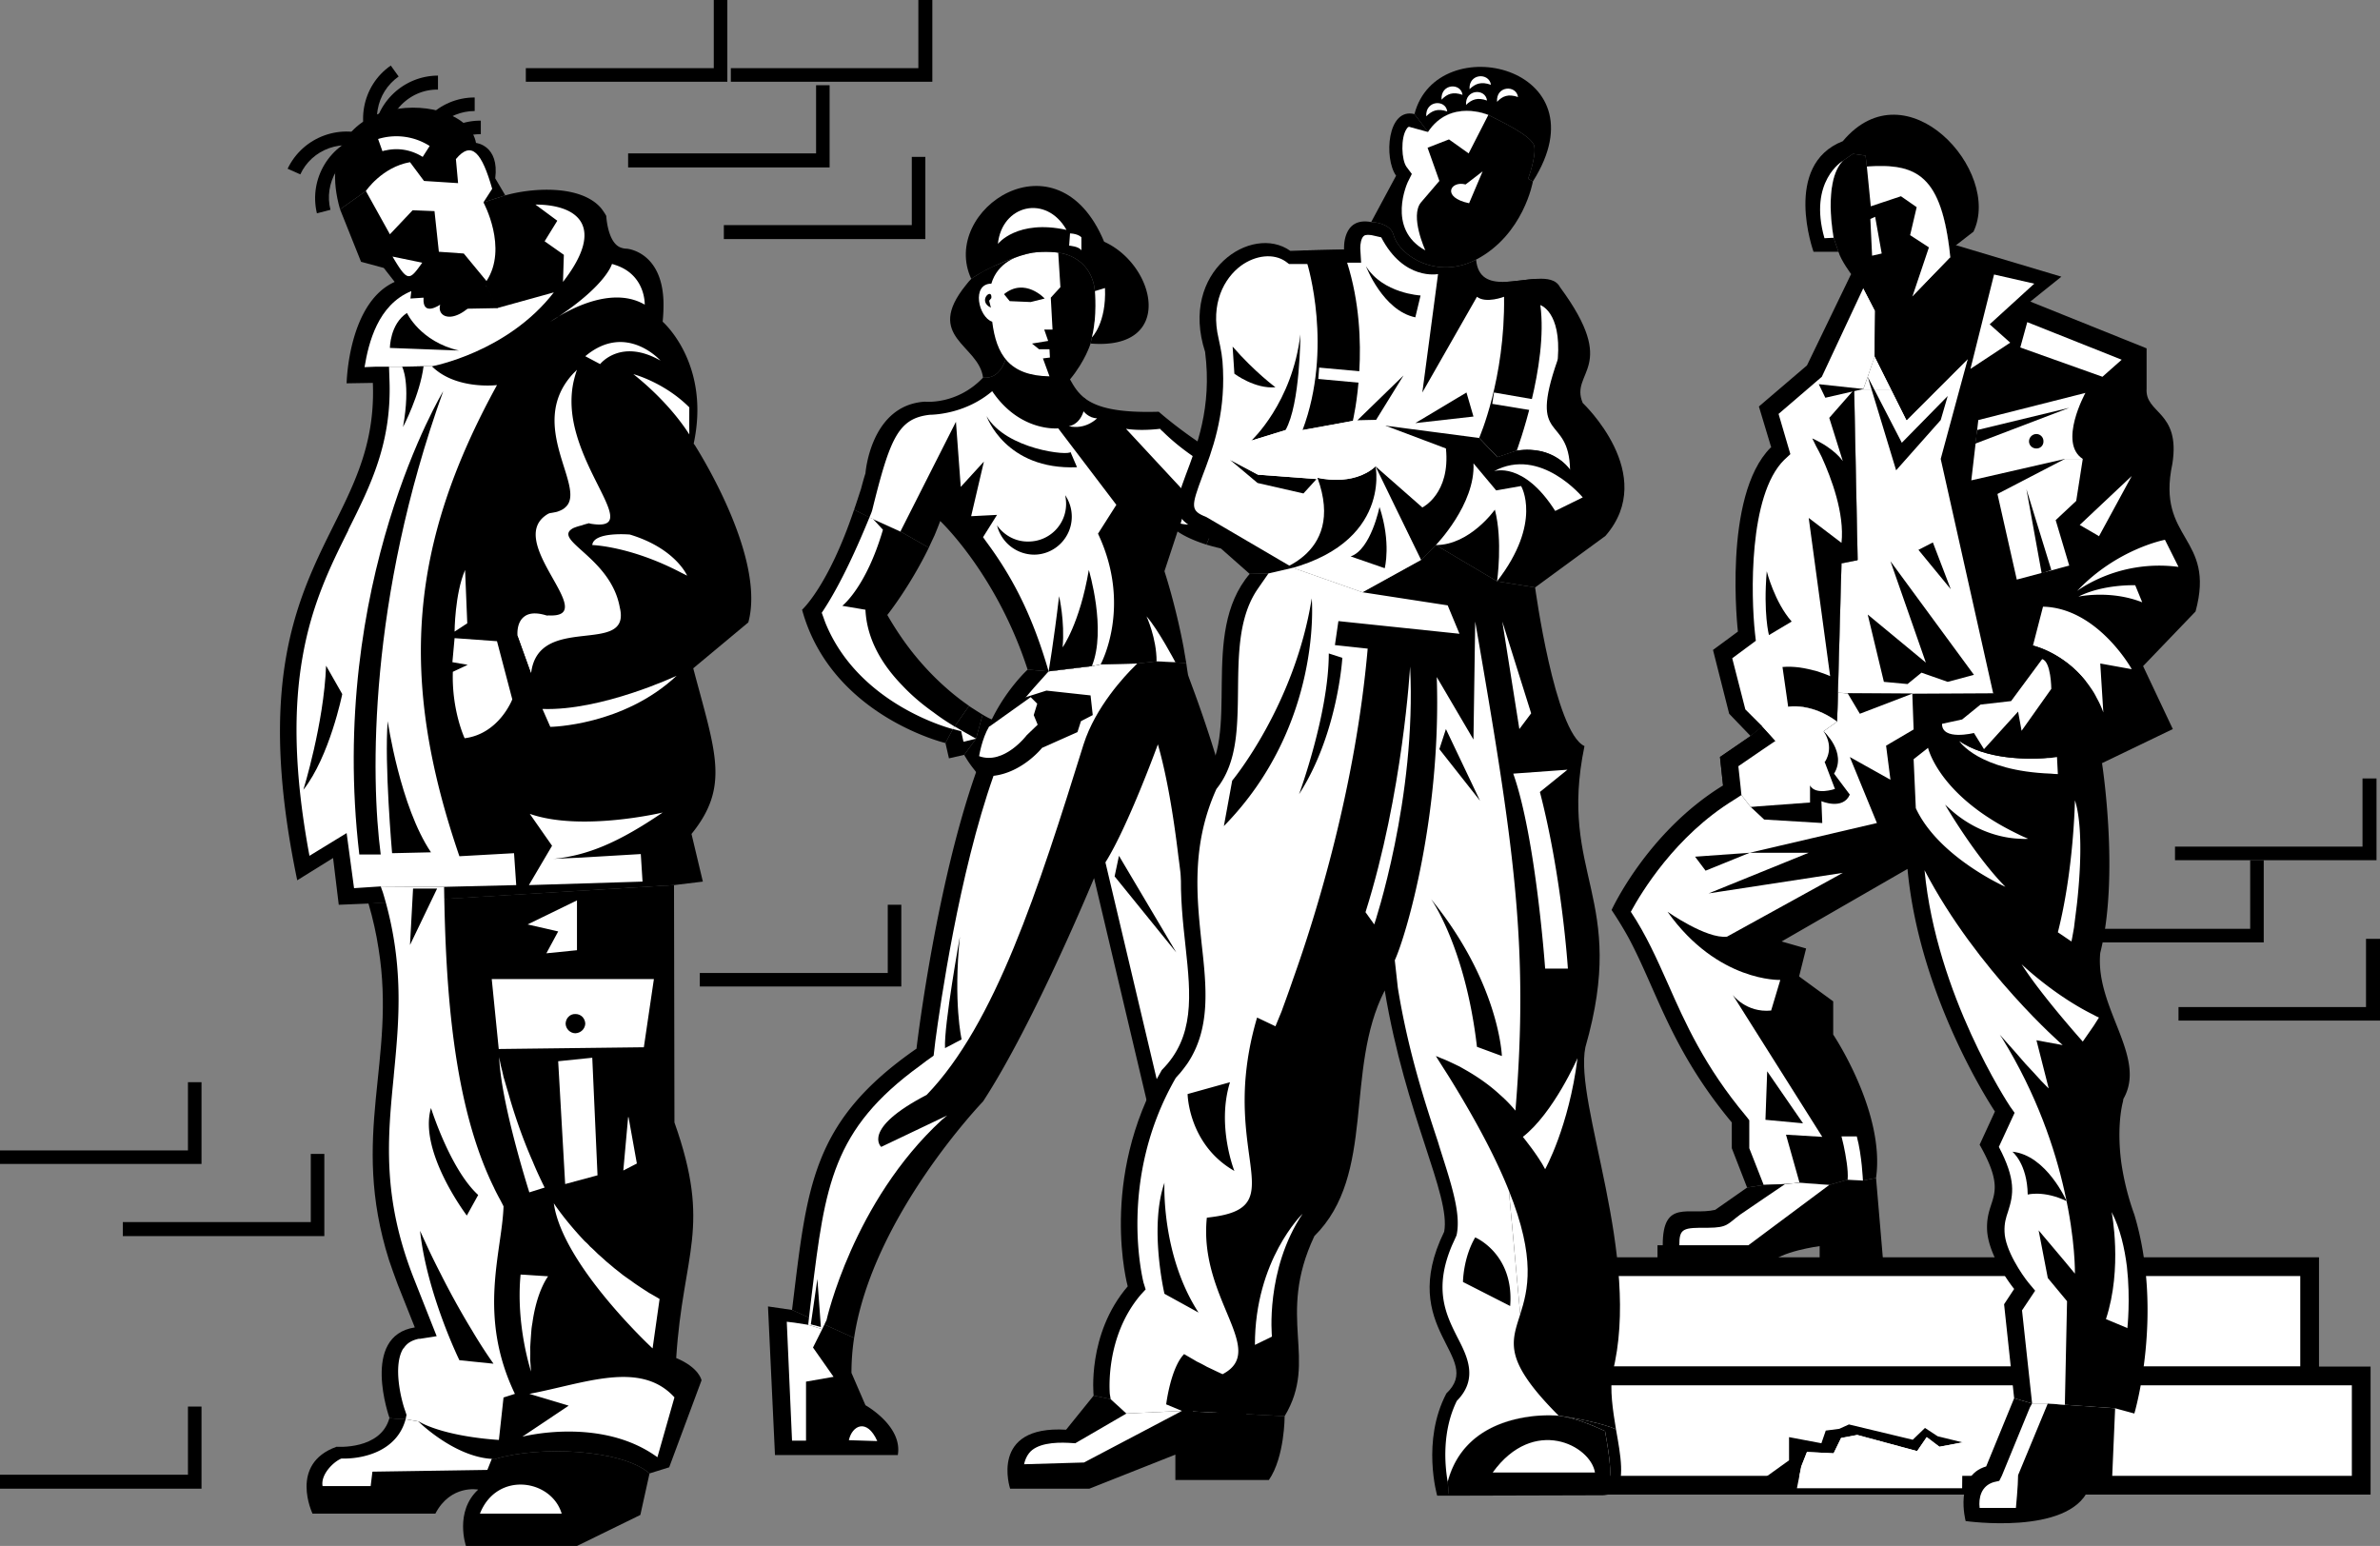 <svg xmlns="http://www.w3.org/2000/svg" width="544.5" height="353.699"><rect width="100%" height="100%" fill="#808080" stroke="none"/><path fill="#fff" d="M528.402 314.8v-25H359.703v25h168.7"/><path fill="none" stroke="#000" stroke-width="4.286" d="M528.402 314.8v-25H359.703v25zm0 0"/><path fill="#fff" d="M540.203 339.8v-25h-187.5v25h187.5"/><path fill="none" stroke="#000" stroke-width="4.286" d="M540.203 339.8v-25h-187.5v25zm0 0"/><path d="M221.8 161.602a.827.827 0 0 1-.097-.102l-3.3 4.7-.403.6-1.7 3.2.802 3.5 3.5-.8 2.699-3.7 1.5-5.5c-.098-.035-2.817-1.781-3-1.898m62.301 137.296 4.199.5L285 323.102l4 11.699h-18.797l-1.902-35.5 15.8-.403"/><path d="M283.102 254c.671-42.848 3.421-55.188-6.2-85a291.414 291.414 0 0 0-3.5-10.2c-.992-2.683-1.539-4.155-1.601-4.402-.211-1.28-.344-2.191-.399-2.699l-6.8-.398-4.399.5-8.402.199-2 .398-9.899 1.204-4.8-.403s-4.735 4.313-8.2 11.403c-.379 1.257-1.144 3.984-1.8 6.398-.676 2.23-1.336 4.441-1.801 5.7-8.91 25.3-13.227 59.89-13.598 63a.457.457 0 0 0 0 .198c-24.242 16.813-25.027 31.657-28.5 59.801l14.2 6.403c4.163-27.762 29.5-54.102 29.5-54.102 11.714-17.938 25.398-51.102 25.398-51.102L262.5 252.5l3.5 5.102 2.3 41.699 15.802-.403c3.937-17.187 6.414-26.562-1-44.898"/><path d="M195.402 306.102a52.494 52.494 0 0 0-.601 8L198 321.5s8.547 4.734 7.402 11.398h-28.101l-1.598-34 5.5.801 14.2 6.403"/><path fill="#fff" d="m251.8 152-2 .398-9.898 1.204c-2.703 2.988-4.543 5.074-5.199 5.898 0 0-4.687 10.29-7.402 18-7.934 22.46-12.235 52.648-13.301 60.602l-.398 3.398-.102.102c-1.207.843-2.016 1.418-3 2.199-20.129 14.594-21.715 27.469-24.797 52.398 0 0-.66 5.406-.8 6.903l3.199 1 1-2.102s6.03-27.066 26.398-45.8c.426-.345.805-.7 1.203-1l-15.101 7.198S196.949 258.32 212 250.5c15.64-16.18 25.527-46.898 35.902-80.2 2.72-8.59 9.578-15.85 11.7-17.902.34-.39.601-.597.601-.597l-8.402.199"/><path fill="#fff" d="M188.102 304.102 186 308.3l4.703 6.699-6.3 1.102v13.5h-3.2L180 302.398l1.703.204 3.2.5 3.199 1"/><path d="M249.5 159.102 239.402 158l-4.699 1.5-7.8 5.102s-.821-.32-2.102-1.102l-1.5 5.5-2.7 3.7c.051.124.165.347.399.698.594 1.004 1.355 2.02 1.902 2.704.278.355.407.511.399.597l4 .801c6.648-.785 11.101-6.398 11.101-6.398l8.098-3.602.8-2.5 2.7-1.398-.5-4.5M205.8 145.2a76.776 76.776 0 0 1-2.8-4.5s5.094-6.376 9.5-15.4l-6.5-3.698h-.098l-6.199-2.903-.902-.398-3.399-1.7C189.484 134.169 183.5 139.5 183.5 139.5c6.64 24.266 32.8 30.5 32.8 30.5l1.7-3.2.402-.6 3.301-4.7c-4.223-2.918-10.445-8.18-15.902-16.3"/><path d="M265.102 94.2c-9.422.284-14.063-.973-16.801-3l-23.399-4.802c-5.992 6.301-13.3 5.5-13.3 5.5C199.125 92.68 198 108.301 198 108.301c-.293.875-.621 2.035-1 3.5-.547 1.656-1.059 3.277-1.598 4.8l3.5 1.797.801.301 6.297 2.903 6.5 3.699c.2-.473.64-1.395 1.3-2.801.598-1.453 1.036-2.54 1.302-3.3 0 0 12.921 12.136 20 34l4.8.402 9.899-1.204 2-.398 8.402-.2 4.399-.5 6.8.4c-.168-.93-.363-2.09-.601-3.5-1.586-8.458-3.766-15.583-4.301-17.2a1.035 1.035 0 0 0-.098-.3l3-9.098c1.754 1.199 4.028 2.183 6.598 3l3.602-8.602 2.699-6.398 1.199-2.903c-10.387-5.344-18.398-12.5-18.398-12.5m-12.5-38.899-10.5 2.5c3.96.544 7.847 3.24 8.398 8.802 0 0 .566 5.636-.7 10.597l-.3 1.403c.035.023.063.02.102 0 19.296 1.52 14.859-17.954 3-23.301"/><path d="m335.402 74.7-3.902-4.302-5.098 10.204-1.5-3.903c-3.148 8.957-2.402 19.5-2.402 19.5L305 112.602c-7.2.304-14.848-2.426-21.5-5.903l-1.2 2.903-.097.097-3 7.403-3.203 7.5c13.258 4.046 34.8 3.199 34.8 3.199C324.489 116.508 329.204 97 329.204 97c10.524-7.836 6.2-22.3 6.2-22.3M229.5 60c-1.633.676-2.121.895-2.398 1-1.184.602-1.68.852-2 1-.664.383-1.16.668-1.5.898-.66.375-1.141.688-1.399.903-.305.285-.855.941-1.203 1.398-9.684 11.973 2.969 13.649 3.902 21.2 3.922.421 5.192-3.93 5.5-5.399.407-1.387 3.621-19.066 5.899-23.2-1.555.27-4.137 1.075-6.801 2.2"/><path d="M250.5 66.602c-.55-5.567-4.441-8.258-8.398-8.801-.145-.059-.528-.098-1.2-.102-1.097-.105-2.754-.125-4.601.102-2.274 4.137-5.492 21.812-5.899 23.199-.308 1.469-1.586 5.824-5.5 5.398.477 1.075 1.532 2.344 2.098 3.102 6.09 9.02 14.324 8.52 15 8.5.063-.043.102 0 .102 0l2.699-.602c.722-.128 2.285-.777 3.101-3.296-.011.02-.008.015 0 0 .297-.872.563-2.012.399-2.903-1.645-1.226-2.59-2.738-3.5-4.398.023.027.02.027 0 0 .02.02.023.015 0 0 3.535-4.281 4.699-8.2 4.699-8.2l.3-1.402c1.27-4.957.7-10.597.7-10.597"/><path fill="#fff" d="M281 298.898c-.977 16.555-3.098 31.204-3.098 31.204l-4.5 1.5-1.8-32.301 9.398-.403"/><path fill="#fff" d="M278.8 259.898a12.183 12.183 0 0 0-.398-1.097l-5.199-10.903c-.11-3.921-.172-5.738-.203-7-.266-6.058-.355-7.906-.398-9.199-.368-6.215-.485-8.12-.602-9.398-.277-4.504-.426-6.461-.5-7.801-.242-2.613-.414-4.613-.5-6-.29-2.676-.496-4.734-.598-6.102-.347-2.828-.593-4.964-.8-6.398-1.141-9.566-2.692-18.73-4.7-25.7 0 0-6.793 18.704-12 27l12.7 53.7 3.699 5.398 2.3 42.903 9.399-.403c.887-14.41.875-30.226-2.2-39m-27.597-137.796 4.2-6.602L242.101 98s-8.739.93-15.102-8.5c-6.008 5.078-12.93 5.371-14.297 5.398-7.191.82-9.074 5.356-13.101 21.602-.145.633-.422 1.227-.7 1.898l7.098 3.204L218.703 96.5l1.098 14.898 5.3-5.796L222.204 118v.102l5.899-.301-3.2 5.097c.489.707 1.102 1.528 1.801 2.5 5.695 7.989 9.817 16.516 13.2 28.204l9.898-1.204 2-.398s7.285-13.23-.598-29.898"/><path fill="#fff" d="M218.203 166.102c-1.527-.93-3.02-1.903-4.601-3.102-2.442-1.734-4.86-3.715-7.102-6.102-4.488-4.59-8.18-10.441-8.5-17.398l-5.297-.898s5.43-4.168 9.297-17.403l-2.297-2.5-.8-.3c-2.465 6.023-6.481 15.234-10.903 21.8.207.555.469 1.301.8 2.2 7.622 18.964 29.005 24.37 29.2 24.402l.402-.602a.587.587 0 0 1-.199-.097"/><path fill="#fff" d="m218.402 166.2-.402.6 1.902.5.5 2.302.098.097 2.8-.699c-.1-.035-4.519-2.547-4.898-2.8"/><path d="M243.703 113.3c.113.634.2 1.294.2 2 0 4.759-3.872 8.634-8.7 8.598-2.902.036-5.504-1.445-7.101-3.699a8.803 8.803 0 0 0 8.5 6.7c4.73-.032 8.605-3.907 8.601-8.7a8.786 8.786 0 0 0-1.5-4.898"/><path fill="#fff" d="m236.5 163.602.8-2.602-1.5-1.5-9.398 6.7h-.101C224.64 168.968 224 173 224 173c5.71 2.086 10.902-4.8 10.902-4.8l2.5-2.4-.902-2.198M200.703 329.7c-2.36-5.29-5.746-3.598-6.5-.2l6.5.2"/><path d="M225.703 95.2c4.535 7.702 18.988 9.132 19.2 8.198l1.5 3.5c-16.423.688-20.7-11.699-20.7-11.699"/><path fill="#fff" d="M227 73.602c.953 7.535 3.89 12.351 13.102 12.5l-1.5-4.102 1.601-.2-.101-1.902h-2.399l-1.601-1.296L239.8 78l-.899-2.602h1.899l-.399-7.296 2.2-2.403-.5-7.898s-2.672-.414-5.801 0c-3.676.578-8.055 2.273-9.5 7.097-4.606.024-2.961 7.66.199 8.704M249.8 77.2c1.27-4.958.7-10.598.7-10.598l2.3-.704c.352 8.036-3 11.301-3 11.301"/><path d="M249.8 152.398c3.41-8.343-.698-22-.698-22-2.07 12.274-6 17.704-6 17.704.546-5.95-.801-11.704-.801-11.704-1.258 10.7-2.399 17.204-2.399 17.204l9.899-1.204"/><path fill="#fff" d="M266 98.7a3.205 3.205 0 0 1-.598-.598s-4.18.57-7.8 0l14.3 15.398v.102l-1.8 6.199c6.222 1.262 7.02-3.352 9.101-2.7l3-7.402c-5.504-2.636-11.344-6.195-16.203-11m30.602 16.403c-3.672-1.067-8.868-2.766-14.399-5.403l-3 7.403c6.25 1.836 14.457 3.71 22.899-.704 0 0-2.13-.406-5.5-1.296"/><path d="M229.703 67.3c4.8-3.894 9.297 1 9.297 1l-3.2.802-4.8-.204-1.297-1.597m-13.5 172.499c-.285-5.152 3.399-25.5 3.399-25.5-1.536 15.075.398 23.5.398 23.5l-3.797 2m39.797-44 13.102 22.098L255 200.5Zm17.5 103.302V280.5l4.5 18.398zm-88 3.898 1.5-10.398.8 11zm0 0"/><path fill="#fff" d="M262.3 141c2.716 3.105 6.602 10.5 6.602 10.5l-4.3-.2c.023-5.241-2.301-10.3-2.301-10.3m-14.399-46.898c-1.047 3.265-3.402 3.398-3.402 3.398 3.914.91 6.5-1.8 6.5-1.8-1.934-.024-3.098-1.598-3.098-1.598"/><path d="m226.8 68.2-.5.6.403 1.598c-3.234-1.574.379-4.746.098-2.199M252.602 55.3c.035.036.03.024 0 0-10.649-25.632-37.735-7.284-30.399 8.5 4.004-2.816 11.008-5.507 14.098-6 3.129-.413 5.8 0 5.8 0 3.32-.046 8.352 1.81 10.102 3.098.746-1.632.817-4.59.399-5.597"/><path fill="#fff" d="M244 52.602c-11.29-2.493-15.7 3.199-15.7 3.199.9-8.946 11.052-11.418 15.7-3.2m.8.797c1.973.098 2.602.903 2.602.903v3c-.5-.942-2.8-1.102-2.8-1.102l.199-2.8"/><path d="M208.602 35.898V51.5h-43v3.2h46.101V35.897h-3.101M203.102 207v15.602h-43v3.097h46.101V207h-3.101m-132 57v15.602h-43v3.199h46.101V264h-3.101M43 247.602v15.597H0v3.102h46.102v-18.7H43m0 74.199v15.598H0v3.204h46.102V321.8H43m497.5-143.698v15.597h-42.898v3.102h46.101v-18.7H540.5"/><path d="M514.8 196.8v15.7h-43v3.102h46.102V196.8h-3.101m26.499 18v15.598h-42.898v3.102H544.5v-18.7h-3.2M186.703 19.5v15.602h-43V38.3h46.098V19.5h-3.098M210.102 0v15.602h-42.899v3.097h46.098V0h-3.2M163.3 0v15.602h-43v3.097h46.102V0h-3.101m237.101 340.5 8.899-6.398V328.8l7.402 1.398 1-2.898 3.098-.403 2.199-1 14.602 3.5 2.8-2.699 2.899 1.903L449 330l-5.297 1-2.902-2.2-2.2 3.2-13.699-3.7-3.699.7-1.703 3.5-6.098-.3-1.3 3.3-1 5h-10.7"/><path fill="#fff" d="M448.902 340.5 449 330l-5.297 1-2.902-2.2-2.2 3.2-13.699-3.7-3.699.7-1.703 3.5-6.098-.3-1.3 3.3-1 5h37.8"/><path d="M154.703 310.7c1.547-24.204 8.184-29.673-.402-53.9l-.098-54.3h-.101L84.3 206.7c1.043 3.585 1.797 6.988 2.3 10.3 4.157 25.621-6.66 42.684 2.399 71.3.621 1.805 1.27 3.68 2 5.598l3.902 9.801c-12.468 1.934-5.8 20.7-5.8 20.7 1.82.449 5.628.05 6.601.8 0 0 .215.164.598.5 1.527 1.418 6.336 5.512 12 7.301.804.2 1.613.375 2.402.5.871.156 1.723.254 2.598.3 10.18-3.097 28.984-2.21 35.3 3.302l4.5-1.403 7.399-19.898s-.477-2.875-5.797-5.102"/><path d="m159 101.898-.297-.398c3.926-18.36-7.101-27.898-7.101-27.898a38.72 38.72 0 0 0 .199-3.801v-.403c-.164-11.906-8.399-12.5-8.399-12.5a3.663 3.663 0 0 1-1.199-.199c-3.2-.906-3.5-7.3-3.5-7.3-.355-.653-.781-1.247-1.203-1.797-4.688-5.418-15.84-4.633-21.898-2.903L90.3 64.5c-10.668 4.785-11 23.2-11 23.2l6-.098c1.43 35.636-32.55 40.707-17.3 113.796l8.203-5.097L77.5 207l7.3-.3 69.403-4.2 6.598-.8-2.598-10.9c8.852-10.925 5.461-18.734.399-37.902l12.601-10.5c3.879-14.254-10.148-37.207-12.203-40.5"/><path fill="#fff" d="m92 83.898 4.902-.097h1.899s17.222-3.125 27.902-16.903l-13 3.602-2.402-5.2-17.2 1.302C86.439 69.738 84.314 78.46 83.403 84l2.5-.102H92"/><path d="m115 47.7.602-3-1.899 2.902-2.402 17.699 2.402 5.199 9.598-7.8 1.3-7.5s-7.343-8.141-9.601-7.5m-3.7 17.6-8.398 5.4 10.801-.2Zm37.302 271.802-2.102 9.5-14.5 7.097h-25.398s-2.688-7.84 2.8-12.898c0 0-6.27-1.238-9.8 5.5H71.5S66.031 334.926 77 331c0 0 10.121.8 12.102-6.602 1.82.45 5.625.051 6.601.801 0 0 8.602 8.555 17.598 8.602 10.18-3.102 28.984-2.211 35.3 3.3M96.902 37.102c.004-3.122 1.223-6.055 3.399-8.301 2.242-2.172 5.18-3.39 8.3-3.403v-3.097c-8.171-.016-14.816 6.633-14.8 14.8h3.101"/><path d="M98.3 42.398c-.027-3.144 1.192-6.082 3.403-8.296A11.56 11.56 0 0 1 110 30.699v-3.097c-8.203-.043-14.848 6.605-14.898 14.796H98.3m-9.8-10.296a11.68 11.68 0 0 1 3.402-8.204c2.243-2.226 5.18-3.445 8.301-3.398v-3.2c-8.168.028-14.816 6.677-14.8 14.802H88.5"/><path d="M84.203 34.398c-2.777-1.375-5.953-1.539-8.902-.5-2.938 1.055-5.297 3.184-6.598 6l-2.902-1.296c3.55-7.422 12.406-10.567 19.8-7.102l-1.398 2.898"/><path fill="#fff" d="M115.203 276a41.127 41.127 0 0 0-1.101-2.102c-.372-.722-.762-1.441-1.102-2.199-9.344-18.988-11.066-45.562-11.398-68.8h-.102l-14.398-.098.5 1.398c4.953 16.278 3.703 29.23 2.5 41.7-.02.074-.024.097 0 .101-1.418 14.309-2.73 27.809 4.5 46.3l5.3 13.4-3.8.6c-.122-.019-.2.012-.301 0-1.578.333-2.68 1-3.399 2.098-.078.09-.14.145-.199.204-2.328 3.93-.445 11.609.5 14.199l.297.898-.2 1 2.903.5 9.2 5.2H105l9.102-.598 1.101-10.102h.098l2.5-.8c-8.614-17.954-2.95-32.403-2.598-42.899"/><path fill="#fff" d="m95.703 325.2 9.2 5.198 9.199-.597-2.602 6.5-26.297.398-.402 3.301h-11c-.48-2.602 2.433-5.543 4.3-6.3 4.887.128 12.696-1.579 14.7-9l2.902.5m21.899-130-12.5.698c-14.075-41.02-11.34-71.484 8.601-107.796 0 0-9.398 1.164-14.902-4.301L92 83.898h-3l.102 3c.554 14.364-4.262 24.043-9.399 34.301.024.016.012.043 0 .102-4.098 8.21-8.387 16.87-10.5 29.097-1.984 11.348-2.086 25.692 1.598 45.403l8.5-5.2L81 203.2l6.102-.398 14.5.098 16.5-.399-.5-7.3M141.8 139c-2.05-11.605-15.82-15.453-10.597-18.2a12.532 12.532 0 0 1 1.899-.6c.496-.192 1.035-.333 1.699-.5.05.046.113.05.199.1 11.176 1.895-1.145-9.495-3.797-23.3-.555-2.938-.656-6.023 0-9.102.215-.945.473-1.882.797-2.796-.262.257-.52.543-.797.796-11.129 11.88 3.324 26.297-1.902 30.704-.434.421-1.067.73-1.899 1-.453.097-.984.214-1.601.296-.102.036-.168.086-.301.102-10.754 6.078 12.352 23.938 0 23.3a1.184 1.184 0 0 1-.5 0c-2.574-.792-4.145-.464-5.098.302-1.855 1.421-1.5 4.398-1.5 4.398l3.098 8.602c1.55-14.059 23.035-3.774 20.3-15.102"/><path d="m118.402 145.5 3.098 8.602 2.3 7.699-6.597-1.801-3.5-13.3 4.2-1.4"/><path fill="#fff" d="m117.203 160-3.5-13.3L104 146l-.5 5.5 3.5.602-3.398 1.597c-.282 8.871 2.699 15.2 2.699 15.2 7.898-1 10.902-8.899 10.902-8.899m4 26.2 5.098 7.3-5.301 9 26-.8-.398-6.302c-10.34.614-12.239.72-13.5.801-4.434.207-5.965.27-6.5.301 7.972-.777 15.086-3.871 25-10.602 0 0-18.602 4.43-30.399.301m21.399-124.801a11.549 11.549 0 0 0-1.899-.796c-.27-.086-.484-.172-.703-.204 0 0-1.207 4.649-12.2 12 3.891-2.332 12.798-6.722 19.7-2.699 0 0 .223-5.535-4.898-8.3m-16.7 12.203c1.043-.618 1.668-1.032 1.899-1.204-1.168.72-1.899 1.204-1.899 1.204M122.5 46.8c9.664.028 16.176 4.973 6.3 17.7l.2-6.2-4.398-3.1 2.898-4.7-5-3.7m21.602 75.5s-8.29-.745-8.602 2.4c0 0 8.73.234 20.3 6.3.438.219.895.45 1.403.7 0 0-2.64-6.24-13.101-9.4m13.601-29.1c-5.758-5.759-12.8-7.598-12.8-7.598 8.738 6.945 12.644 13.59 12.8 13.796-.031.008 0 0 0 0-.023-1.8 0-6.199 0-6.199-.027-.031-.031-.035 0 0"/><path d="M101.402 89.5c-17.144 47.676-16.625 88.293-14.3 106h-4.899c-7.32-62.23 19.2-106 19.2-106m-26.801 62.8c-.5 13.255-5.2 28.4-5.2 28.4 6.004-7.595 8.899-21.9 8.899-21.9l-3.7-6.5m14.602-72.698 15.797.597c-8.895-2.062-11.898-8.597-11.898-8.597-3.899 2.562-3.899 8-3.899 8"/><path d="M88.703 165c-.8 9.668 1 30.2 1 30.2l8.899-.2c-7.055-10.438-9.899-30-9.899-30"/><path fill="#fff" d="m124.102 162.2 1.8 4.1s16.684-.222 28.899-11.698c0 0-17.172 8.09-30.7 7.597m-17.199-19.597-.5-12.204C104.043 135.871 104 144.5 104 144.5l2.902-1.898"/><path d="m92 83.898 4.902-.097c-.816 6.508-4.699 13.898-4.699 13.898C94.02 87.574 92 83.9 92 83.9"/><path fill="#fff" d="m133.902 81.5 3.399 1.8s4.668-6.007 13.8-.8c0 0-7.84-8.855-17.199-1M148.5 295.8c-.906-.585-1.582-1.019-2-1.3-.922-.61-1.59-1.066-2-1.398-.906-.61-1.559-1.09-2-1.403-.852-.68-1.488-1.191-1.898-1.5a128.29 128.29 0 0 0-1.899-1.597 86.984 86.984 0 0 0-1.902-1.704c-.774-.761-1.375-1.347-1.801-1.699a9.66 9.66 0 0 0-1.2-1.199c-4.64-4.895-7.097-8.7-7.097-8.7 1.945 14.063 22.598 33.2 22.598 33.2l1.601-11.3c-.21-.153-1.25-.747-2.402-1.4m-27.398 23.098 9 2.704-10.602 7.097s18.016-4.695 30.902 4.7l3.899-13.7c-7.824-8.594-20.696-3.133-33.2-.8"/><path d="M95.703 325.2c7.04 3.866 19.5 4.3 19.5 4.3l-1.902 4.3c-8.996-.046-17.598-8.6-17.598-8.6M108 304.398c-2.746-4.5-5.21-9.043-7.098-12.796a184.785 184.785 0 0 1-2.199-4.403c-.488-1.015-.96-2.015-1.402-3-.492-1.043-1.016-2.21-1.2-2.597 1.567 14.421 9 29.597 9 29.597l7.801.801a115.018 115.018 0 0 1-4.902-7.602M98.602 253.5c-2.918 9.96 8.199 24.602 8.199 24.602l2.601-4.704c-6.41-5.851-10.8-19.898-10.8-19.898M94.5 203.3l-.7 12.9 6.2-12.9Zm0 0"/><path fill="#fff" d="M119.102 291.602c-1.125 11.671 2.398 22.199 2.398 22.199-.082-.899-.129-1.793-.2-2.7.028-1.21.028-2.156 0-2.8a164.6 164.6 0 0 1 .302-4.301c.05-.434.113-.84.199-1.3.379-2.77.992-5.016 1.601-6.7 1.008-2.742 2-4 2-4l-6.3-.398M109.8 346.3c3.88-9.812 16.376-7.859 18.7 0h-18.7"/><path d="m112.5 224 1.602 16s.07 1.95.101 2.3c.57 10.692 6.899 30.5 6.899 30.5l3.5-1.1 4.699-.802 7.402-2 5.899-1.097 3.101-1.602-2-10.597 3.598-16v-.102l2.3-15.5H112.5"/><path fill="#fff" d="m120.703 211.5 7 1.602-2.703 5 7-.704V206l-11.297 5.5"/><path d="m110.602 46.3-26.899-2.6-5.902 4.198 4.8 12 5.2 1.403 2.5 3.199c.258 1.016 1.097 1.898 2.601 2.102.32.008.711.02 1.2 0l-.2 1.699 3-.2c-.023.04-.02.086 0 .098-.285 4.375 3.801 1.5 3.801 1.5-.988 3.555 4.91 5.114 10.598-4.398 3.05-4.992 4.398-13.406 4.3-20.602l-5 1.602"/><path d="m115.602 44.7-2.301-3.9c.965-7.577-4.399-8.1-4.399-8.1-2.156-12.462-39.129-12.692-31.101 15.198l5.902-4.199 26.899 2.602 5-1.602"/><path fill="#fff" d="m110.602 46.3 2-3.1c-2.309-8.09-4.653-11.216-8.301-6.802l.5 5.5-7.801-.5-3.2-4.296c-6.417 1.132-10.097 6.597-10.097 6.597l5.5 9.903 5.2-5.5 5 .199 1 9.3 5.699.399 5.199 6.3c4.98-7.577-.7-18-.7-18"/><path d="M88.3 33.8c-1.804-2.562-2.48-5.667-1.898-8.698.528-3.118 2.25-5.79 4.801-7.602l-1.8-2.5c-6.68 4.621-8.352 13.871-3.7 20.602l2.598-1.801"/><path d="M84.203 33.898c-3.07.75-5.637 2.63-7.3 5.301-1.579 2.664-2.063 5.809-1.301 8.801l-3.102.8c-1.895-7.956 2.988-15.991 10.902-17.902l.801 3"/><path fill="#fff" d="m112.5 224 1.602 16 33.199-.398L149.6 224h-37.1m23 18-7.797.8 1.598 28.098 7.402-2L135.5 242"/><path d="M131.602 232c1.261-.047 2.253.941 2.3 2.2-.047 1.183-1.039 2.171-2.3 2.198-1.18-.027-2.164-1.015-2.2-2.199.036-1.258 1.02-2.246 2.2-2.199"/><path fill="#fff" d="M121.902 265.8c-2.504-5.683-4.386-11.335-5.601-15.698-.504-1.637-.84-2.887-1.098-3.704a36.696 36.696 0 0 0-.601-2.5c-.184-.949-.375-1.82-.399-2.097.352 10.523 6.899 31 6.899 31l3.5-1.102c-.985-1.988-1.903-3.953-2.7-5.898m21.898-10.199h-.097l-1.101 12.199 3.101-1.602-1.902-10.597M96.703 35.898l1.598-2.5c-3.63-2.308-7.922-2.78-11.801-1.597l1 2.8a3.09 3.09 0 0 1 .8-.203c2.903-.644 5.872-.09 8.403 1.5M89.8 58.7c3.47 5.862 3.825 5.6 6.802 1.402L89.8 58.699"/><path d="M331.203 339c4.567-17.191 25.399-15.102 25.399-15.102 4.035.551 10.257 1.809 13.101 3.102-.723-4.414-1.441-8.988-.8-12.898 6.785-26.582-8.837-61.473-6.2-74.5 9.86-34.36-6.316-39.34-.203-68.903-6.813-3.164-11.297-36.3-11.297-36.3L342.5 133l-14-8.3-3.398 3.402-13.399 7.398-15.902-5.602-5.598 1.301-4.3.102c-11.758 13.797-1.606 36.969-11 47.597-12.735 27.907 6.011 50.82-9.102 65.903-14.57 25.011-7.801 49.5-7.801 49.5-9.371 10.922-7.797 25-7.797 25l3.899.8 3.601 3.297 12.7-.597 23.5 1.199c7.84-13.047-2.055-22.422 6.8-41.2 14.238-14.109 6.766-37.98 16.098-56.198 4.73 28.632 15.144 46.859 13.601 55.199-10.953 22.383 9.356 28.633.5 37-5.726 10.898-2.101 23.398-2.101 23.398h2.699l-.297-3.199"/><path d="M367.203 327.398c1.035 6.024 2.125 11.676-.3 14.704l-35.403.097-.297-3.199c4.567-17.191 25.399-15.102 25.399-15.102 4.035.551 7.726 2.23 10.601 3.5"/><path d="M369.402 341.7c2.453-3.048 1.364-8.7.301-14.7-2.844-1.293-9.066-2.55-13.101-3.102 4.035.551 7.726 2.23 10.601 3.5 1.035 6.024 2.125 11.676-.3 14.704l2.5-.403M270.402 322.8l-12.699.598-3.601-3.296-3.899-.801-6.3 7.8c-17.669-1.046-12.801 13.5-12.801 13.5h18.101l19.7-7.8v5.8H290.3c3.629-5.257 3.601-14.601 3.601-14.601l-23.5-1.2m19.802-191.6c28.512-5.06 24.5-24.5 24.5-24.5v.402l10.399 21 3.398-3.403 14 8.301 8.703 1.398 16.098-11.796c12.21-14.04-5.2-30.403-5.2-30.403-3.078-7.246 8.56-7.847-5.199-26.5-.898-1.73-2.906-2.043-5.3-1.898-2.375.097-5.137.656-7.602.699-3.23.023-5.91-.887-6.297-5.102-8.71 4.586-17.476-.628-18.902-5.699-.485-1.945-2.985-2.84-5.098-2.898-6.754-1.262-6.203 6.3-6.203 6.3l-9.398.2-2.899.097c-8.824-6.292-25.484 4.641-19.5 23.102 3.305 25.723-14.84 35.957-1 40.898l11.2 9.903 4.3-.102"/><path fill="#fff" d="M356.3 82.5c.055-.156.06-.316.102-.5.805-10.7-4-12.2-4-12.2l-8.3-1.902s-4.164 1.61-6.2 0l-12.5 21.903L329 62.699s-7.809 1.602-13-8.398l-2.2-.5c-.534-.067-1.425-.172-1.8.199-.59.465-.824 1.941-.797 2.8l.2 3.302h-3.2l-9.101.296h-4.2l-.8-.597c-2.72-1.871-6.809-1.461-10.2 1-3.843 2.867-7.027 8.644-5.101 16.699.55 2.535.91 4.266 1 7.102.465 10.714-2.567 18.73-4.7 24.296-2.636 7.067-2.78 7.938.899 9.403l19.8 11.597 15.903 5.602 13.399-7.398-10.399-21.403L317 97.4l21.402 2.8 4.2 4.403 4.398-1.5c8.559-1.309 12.203 4.398 12.203 4.398-.262-12.996-9.633-5.71-2.902-25"/><path d="M298 98.398c7.047-18.734 1.102-38 1.102-38l-1-3.097 9.398-.2.703 3c5.695 18 1.297 36.2 1.297 36.2L298 98.398m49 4.704s7.254-19.532 5.402-33.301l-.8-6c-2.375.097-5.137.656-7.602.699l.102 3.398c.261 18.793-5.7 32.301-5.7 32.301l4.2 4.403 4.398-1.5"/><path d="m342.602 104.602 4.398-1.5c8.559-1.305 12.203 4.398 12.203 4.398 1.836 1.8 4.918 5.016 5.899 6.898L364 118.102l-4.297 1.597-5.101-.8c-1.73-2.633-4.122-5.594-6.602-7.7-2.227-1.965-3.965-3.55-6.2-3.398l.802-3.2m-4.899-45.203c10.906-5.691 13-17.898 13-17.898l-1.101-.602s1.93-5.218 1.398-7.5c-.54-2.359-7.863-5.753-10.5-7.097 0 0-8.707-3.79-13.797 3.898l-3.101-4.097c-6.239-1.555-7.02 10.16-4.2 14.097l-5.699 10.602c2.113.058 4.613.953 5.098 2.898 1.426 5.07 10.191 10.285 18.902 5.7"/><path d="M350.703 41.5c16.652-26.328-21.965-35.262-27.101-15.398l3.101 4.097c5.09-7.687 13.797-3.898 13.797-3.898 2.637 1.344 9.96 4.738 10.5 7.097.531 2.282-1.398 7.5-1.398 7.5l1.101.602"/><path fill="#fff" d="M322.102 41.602 323 39.8l-1.2-1.602c-1.171-1.582-1.386-6.664 0-8.699.368-.574.528-.535.903-.398l4 1.097c5.09-7.687 13.797-3.898 13.797-3.898l-4.5 8.8-4.5-3.203-4.898 1.903 2.699 7.597-4.2 4.903c-2.609 3.16 1 11 1 11-9.078-4.977-4-15.7-4-15.7m42.801 295.298H341.5c9.371-13.007 22.39-6.238 23.402 0m-107.199-13.5L246 330.2l-1.598-.097c-3.144-.153-7.257.117-9 2.398-1.097 1.394-1.226 3.32-1.101 2.5l13.699-.398 22.402-11.801-12.699.597M337.102 106c.492 9.336-8.602 18.7-8.602 18.7 7.79.007 13.5-8.098 13.5-8.098 1.84 7.062.5 16.398.5 16.398 10.453-13.5 5.5-21.8 5.5-21.8l-5.7 1-5.198-6.2"/><path d="M314.703 106.7c-5.23 4.73-13.3 2.6-13.3 2.6 6.769 18.4-11.2 21.9-11.2 21.9 28.512-5.06 24.5-24.5 24.5-24.5m-20.601-8.302C297.496 92.422 297.5 76.5 297.5 76.5c-1.828 15.66-11.2 24.3-11.2 24.3l7.802-2.402"/><path fill="#fff" d="m311.402 87.602.301-2.602-9.902-.898-.2 2.597 9.801.903m39.7 6.398.5-2.5-9.801-1.7-.399 2.598 9.7 1.602"/><path d="m323.8 96.8 11.7-7 1.602 5.5zm-11.3-35.902c3.871 6.266 12.5 6.704 12.5 6.704l-1.2 5c-7.429-1.532-11.3-11.704-11.3-11.704M281.402 105.2l6.399 3.402 13.402 1-3 3.296-10.5-2.398-6.3-5.3M282 79.3c5.082 5.833 9.8 9.302 9.8 9.302-4.718.433-9.398-3.102-9.398-3.102L282 79.3"/><path fill="#fff" d="M347.8 300.7c1.735-5.485 3.657-12.712-2.597-28.302l2.598 28.301"/><path fill="#fff" d="M349.102 315.102c-4.153-6.286-2.797-9.696-1.301-14.403l-2.598-28.3c-2.73-6.864-7.11-15.422-13.8-26.2-1.829-2.875-2.548-3.996-2.903-4.597.16.07.668.261 1.203.5a26.59 26.59 0 0 1 2.098.898c.914.422 1.62.777 2.101 1 .938.531 1.649.934 2.098 1.2 2.363 1.405 4.844 3.109 7.203 5.3a30.577 30.577 0 0 1 3.5 3.602c3.125-38.004-.387-60.918-9.203-111.903l-.398 27-8.399-14.3c1.078 31.773-6.992 59.113-9.601 64.8L319.8 226c2.332 14.395 6.125 26.004 9.199 35.3.383 1.305.91 2.927 1.5 4.802 2.207 6.945 3.555 12.187 2.8 16.199l-.097.398c-.254.574-.613 1.364-1 2.2-4.312 10.136-1.336 16 1.297 21.203 2.164 4.187 4.777 9.363-.2 14.398-3.437 6.984-2.757 14.715-2.097 18.5 2.871-10.848 12.207-14.02 18.7-14.898l-.7-7.602.7 7.602c3.847-.497 6.699-.204 6.699-.204-3.504-3.507-5.895-6.347-7.5-8.796m9.602-93.5H353.5s-2.11-29.98-7.297-44.602l12.399-.898-6.301 5.097c5.078 19.535 6.402 40.403 6.402 40.403"/><path fill="#fff" d="m331.203 138.5-19.5-3-15.902-5.602-5.598 1.301c-.48.696-1.703 2.434-2.703 3.903-5.145 7.87-3.953 19.007-4.398 28.796-.243 6.297-1.172 12.114-4.801 16.602-5.797 12.8-4.512 24.727-3.399 35.3 1.121 9.997 2.149 19.548-3.3 27.598a37.784 37.784 0 0 1-1.7 2.204c-.32.332-.601.671-.902 1-13.496 23.394-7.418 46.546-7.398 46.796l.5 1.602-1.102 1.2c-8.324 9.765-7.086 22.538-7.098 22.698l.2 1.204 3.601 3.296 12.7-.597-3.602-1.5s1.015-8.348 4.101-11.5c.875.523 2.09 1.207 2.899 1.699a33.59 33.59 0 0 1 2.3 1.2c1.172.546 2.317 1.113 3.602 1.698-.047-.015-.043-.011 0 0 10.504-5.484-5.512-17.207-3.601-35.796.16-.032.683-.086 1.5-.204 15.078-2.082 5.918-10.71 7.3-31 .317-4.328 1.09-9.183 2.7-14.597l4.199 2s.488-1.188 1.402-3.403c.645-1.812 1.563-4.25 2.598-7.296 5.36-14.98 14.32-43.98 17.101-75.704l-7.402-.796h-.098l.801-5.5 27.7 2.898-2.7-6.5"/><path fill="#fff" d="M322.602 152.5c1.53 30.074-8.2 59-8.2 59l-2-2.8c8.61-27.298 10.2-56.2 10.2-56.2m38.3 89.602c-1.96 15.656-7.402 25.398-7.402 25.398-1.586-3.105-5.098-7.398-5.098-7.398 7.024-5.47 12.5-18 12.5-18M298 277.7c-8.574 12.863-7 28.1-7 28.1l-3.898 1.9c-.02-19.481 10.898-30 10.898-30m45.703-135.5 3.899 24.6 2.699-3.6zm0 0"/><path d="M315.602 116c2.722 8.188 1.199 14 1.199 14L309 127.3c4.637-1.554 6.602-11.3 6.602-11.3"/><path fill="#fff" d="M335.3 42.2c-3.484-.93-5.585 2.964.802 4.3l3.101-7.3-3.902 3M326.3 26.602c-.23-3.668 4.458-3.926 4.802-1.102-2.165-.742-3.47-.223-4.801 1.102M329.8 22.8c-.26-3.69 4.423-3.948 4.802-1.1-2.2-.766-3.504-.247-4.801 1.1m5.601 1.2c-.234-3.605 4.453-3.863 4.801-1-2.172-.781-3.473-.262-4.8 1m7.097-.7c-.3-3.687 4.383-3.945 4.8-1.1-2.238-.762-3.542-.24-4.8 1.1m-6.297-2.902c-.223-3.613 4.465-3.875 4.899-1-2.258-.793-3.559-.27-4.899 1"/><path d="m310.5 96.2 4.3-.098 6.302-10.204zm0 0"/><path fill="#fff" d="m314.8 96.102-4.3.097-1 .102-11.5 2.097h-3.898l-7.801 2.403-2.801 1.5-2.098 2.898 6.399 3.403 13.402 1 .2-.301s8.07 2.129 13.3-2.602l10.7 9.403s6.46-3.114 5.398-13.5L317 97.398l-2.2-1.296m27 11.698c10.634-5.745 20.302 6 20.302 6l-6.301 3.098c-7.274-11.46-14-9.097-14-9.097"/><path d="M327.402 205.7c15.66 19.25 16.2 35.902 16.2 35.902l-5.7-2.102c-2.652-22.883-10.5-33.8-10.5-33.8m-27.3-68.802c-3.907 24.52-18.2 41.704-18.2 41.704L280 189c22.703-23.156 20.102-52.102 20.102-52.102M304 149.5c.004 13.742-6.797 32.2-6.797 32.2 8.883-13.77 9.899-31.2 9.899-31.2l-3.102-1m-37.598 121.102c-3.535 10.195 0 25.398 0 25.398l7.801 4.3c-8.601-13.253-7.8-29.698-7.8-29.698m71.097 12.5c-2.77 4.726-2.797 10.199-2.797 10.199l10.797 5.5c.945-11.95-8-15.7-8-15.7M330.8 166.8l7.802 16.4-9.301-11.802zm-49.398 80.802c-3.109 9.96 1 20.296 1 20.296-10.554-6.043-10.699-17.597-10.699-17.597l9.7-2.7M488.3 277.898a60.643 60.643 0 0 1-3-12c-.952-7.359-.027-12.324.403-13.898a6.32 6.32 0 0 1 .098-.602c5.492-9.605-6.52-20.738-5.301-33.398 4.445-17.605.402-43.398.402-43.398l-24.902-16-18.5.097-14.797-.097-2.203-.102-11.398 3.2-5.899 4.5-2.703 2.198-7 4.801.703 6.5c-17.379 10.672-25.5 28.5-25.5 28.5a87.987 87.987 0 0 1 3.797 6.2c6.52 12.117 9.734 25.648 23.703 42.402v5.898l3.5 9 3.797-.597 4.902-.204 3.301-.296 6.797.5 4.203-1.204 3.5.204 3-.602c2.137-15.016-9.8-32.8-9.8-32.8v-7.598l-7.801-5.704 1.601-6.398-5.601-1.602 28.8-16.597c2.75 29.898 20 55.5 20 55.5l-3.5 7.597c6.758 11.922 1.48 11.922 1.7 19.301.171 6.29 6.199 13.7 6.199 13.7l-2.301 3.5 2.3 21.5 4.102 1.203h3.598l3.902.296 11.5.801 4.399 1.2s6.797-22.895 0-45.5"/><path fill="#fff" d="m437.5 158.7-15.297-.098-1.703-.102-.2 6.602c-.214-.141-.644-.446-1.3-.903-5.406-3.36-9.898-2.5-9.898-2.5l-2.899 7.801-8.5 5.8.7 6.598-1.7 1.102c-13.441 8.234-21.207 21.21-23.601 25.602 3.496 5.277 5.921 10.718 8.5 16.5 3.898 8.84 8.355 18.906 17.898 30.296l.703.903v6.398l3.297 8.403 4.902-.204 3.301-.296-3.101-11 8.3.5-20.5-32.5s3.067 4.164 8.801 3.597l2.098-7s-14.332.54-25.801-15.597c0 0 8.867 6.242 13.602 5.699l26.5-14.602-30.7 4.7 22.899-9.297h-13.5l29.101-6.801-6.199-15.102 9.297 5.2-1-7.797 6.3-3.704-.3-8.199"/><path d="M420.3 165.102c-5.98-4.414-11.198-3.403-11.198-3.403l-2.899 7.801-3-3.3-2.703 2.198-7 4.801.703 6.5 4.2 2.2 2.097 2.703 13.8.097 1.7-3.097 4.8-.5-2.398-6.403s2.118-3.66-1.199-7.398l3.098-2.2"/><path d="M497 106.102c1.906-12.133-6.293-11.356-5.898-17.204V79.7L464.5 69l7.102-5.7-24.102-7.198L432 68.199l-8.5-5.5-10.098 20.903-11 9.398 2.801 9.3v.098c-.055-.008-.078.02-.101 0-11.07 11.047-7.5 42.102-7.5 42.102l-5.7 4.2 3.7 14.6 4.898 5.098 2.703-2.199 3 3.301 2.899-7.8s5.218-1.012 11.199 3.402l.199-6.602 2.203.102 14.797.097 18.5-.097 19.8 18.597 5.102-2.597 16.2-7.801-6.801-14.403 12-12.5c4.71-17.226-9.055-16.246-5.301-33.796"/><path fill="#fff" d="M426.3 65.898 416.8 86.2l-9.898 8.5 2.7 9.2-1.399 1.3c-8.219 8.086-7.601 31.328-6.703 39.602l.203 1.8-5.402 4 3 11.7 3.902 3.898 3 3.301 2.899-7.8s5.218-1.012 11.199 3.402l1-36.204 3.699-.796-.797-39 2.098-.102 1-2.8 1.601-4.598V81.5L429 71.102l-2.7-5.204"/><path fill="#fff" d="m444 105 4.3-15.898h-5.097l-7 7-3.5-7h-8.5l.797 39-3.7.796-.8 29.602 2.203.102 14.797.097 18.5-.097L444 105m6.203-22.898-7 7h5.098zm-21.301-.602-1.601 4.7-1 2.8-2.098.102h8.5l-3.8-7.602"/><path d="m472.402 321.398-3.902-.296h-3.598l-4.101-1.204-6.399 15.602c-7.437 2.172-4.699 12.5-4.699 12.5s23.426 3.344 28.098-7.2h5.3l.801-18.6-11.5-.802m-46.199-51.296-3.5-.204-4.203 1.204-6.797-.5-3.3.296-4.903.204-3.797.597-7.3 5.102c-6.008 1.379-12.028-2.594-12 8.097h-1.2v4.301h25.7c2.128-2.883 11.398-4.097 11.398-4.097v2.796l14.5.403-1.598-18.801-3 .602M450.402 69.2l-21.5 8.8v3.5l7.301 14.602 14-14 1.399-1.204 2.5-9.796-3.7-1.903"/><path d="m428.902 78 21.5-8.8-4.8-2.302.601-8-19.902 7L429 71.102 428.902 78"/><path d="m446.203 58.898-8.703 9c-1.32 1.223-4.266 3.766-6.398 2.801l-4.801-4.8-2.801-3.2s-2.313-3.101-2.898-5.097l-1.102-3.204s-2.512-12.765 2.102-17.597l2.3-1.602 2.899.403.3 2.5c11.465-.766 17.13 1.87 19.102 20.796"/><path d="m447.5 56.102 4-3.102c6.594-13.809-15.309-38.121-29.898-20.7-13.887 5.427-6.7 25.302-6.7 25.302h5.7l-1.102-3.204s-2.512-12.765 2.102-17.597l2.3-1.602 2.899.403.3 2.5c11.465-.766 17.13 1.87 19.102 20.796l1.297-2.796"/><path fill="#fff" d="m468.5 321.102-6.797 16.398c.004 2.32-.5 7.5-.5 7.5h-8.3c-.266-2.27.316-5.02 3.199-5.898l1.3-.301.598-1.2L464.402 322l.5-.898h3.598"/><path fill="#fff" d="M474.703 291.398s.168-7.574-2.402-18.898c-2.16-9.672-6.317-22.078-14.2-34.898-.187-.274-.367-.579-.601-.903 2.926 3.285 4.738 5.328 5.902 6.7 1.243 1.308 2.461 2.652 3.598 3.902 1.012 1.054 1.707 1.746 1.703 1.699l-2.8-11 6 1.102s-19.571-16.973-31.602-40c2.703 28.511 19.156 53.425 19.601 54.097-.015-.035-.004-.015 0 0l1 1.403-3.601 7.796c3.945 7.504 3.363 10.899 2.101 14.801-.472 1.41-.875 2.645-.8 4.602.105 4.183 4.027 9.898 5.5 11.699l1.5 1.8-3 4.5 2.199 20.302.101 1h3.598l3.8.296h.102l.5-23.699-4.402-5.3-2.098-10.899 5.899 7 2.402 2.898"/><path d="m424.203 89.102-5.703 6.5 3.102 9.898s-1.817-2.875-7-5.2c.097.188.464.86.898 1.802.426.734.84 1.59 1.3 2.5 2.177 4.812 5.231 12.878 4.5 19.597l-7.5-5.699 4.903 36.2c-.133-.079-.64-.29-1.203-.5-.563-.204-1.125-.391-1.7-.598-1.308-.356-2.695-.7-4.198-.903-1.258-.152-2.54-.21-3.801-.097l1.3 9.097s5.223-1.012 11.2 3.403l1-36.204 3.601-.699.098-.098-.797-39m27.399 65.297-19.102-26 8.102 23.204-13.301-11L431 156l5.402.5 3.2-2.602 6 2.102 6-1.602M427.3 86.2l7.802 15.1 10.5-10.698-1.602 5.5-10.2 11.5-6.5-21.403"/><path d="M404.203 130.7c-.816 9.675.5 14.6.5 14.6l5.2-3.1c-3.923-4.434-5.7-11.5-5.7-11.5m34.699-4.9 3.301-1.698 4.098 10.699zm0 0"/><path fill="#fff" d="M472.402 105 457 113v.102l4.402 19.5 12-3.204L470.301 119l4.699-4.398 1.5-9.602h-4.098"/><path fill="#fff" d="m477.102 89.898-24.5 6.204L451 109.898 472.402 105h4.098c-5.688-3.684.602-15.102.602-15.102"/><path d="M465.902 99.3a1.703 1.703 0 0 0-1.699 1.7c.012.883.754 1.625 1.7 1.602A1.564 1.564 0 0 0 467.5 101a1.629 1.629 0 0 0-1.598-1.7"/><path fill="#fff" d="m456.203 62.8-5.402 21.598 9.101-6-4.699-4.199 10.2-9.3-9.2-2.098M463.8 73.7l-1.597 5.8L481 86.2l4.402-3.9-21.601-8.6m3.601 65.1-2.3 8.9s7.949 1.777 13.3 9.8c.485.676.926 1.438 1.301 2.2a21.349 21.349 0 0 1 1.5 3.3l-.703-11.2 7.203 1.302c.035.02-7.789-14.024-20.3-14.301M495.3 123.5s-10.945 2.04-20.097 11.7c0 0 1.567-1.2 4.297-2.5a33.602 33.602 0 0 1 18.902-3l-3.101-6.2m-19.501-3.398 4.302 2.5.101.097 7.5-13.8-11.902 11.203m12.699 13.796s-7.266-.289-13 2.602c0 0 7.297-1.59 14.602 1.3l-1.602-3.902"/><path d="m422.703 158.602 14.797.097-12 4.602zm0 0"/><path fill="#fff" d="M460.203 190.102a58.987 58.987 0 0 1-4.101-2.301c-1.426-.883-2.844-1.832-4.102-2.801-9.375-7.102-10.898-13.898-10.898-13.898l-3.301 2.597.5 11.2c5.183 11.206 20.5 18 20.5 18-6.98-7.06-13.801-18.797-13.801-18.797.617.55 1.246 1.128 1.902 1.699 6.055 5.082 12.301 6.02 15.301 6.097v-.796c-.672-.332-1.355-.668-2-1m2 1v.796c1.164.098 1.797 0 1.797 0a53.165 53.165 0 0 1-1.797-.796m.297 29.5c4.414 6.996 14 17.699 14 17.699l2.5-3.602v-2.5c-9.117-4.488-16.5-11.597-16.5-11.597M479 232.2v2.5l1.203-1.9c-.426-.183-.836-.39-1.203-.6m-4.297-49.098s-.242 15.863-3.902 30.199l3.101 2.097c.098-.34.278-1.425.598-3.199.172-1.512.438-3.453.703-5.699V185c-.156-.7-.305-1.332-.5-1.898m.5 1.898v21.5c.695-6.496 1.238-15.3 0-21.5"/><path d="M419.602 177c2.992-4.89-2.399-9.7-2.399-9.7 2.555 3.782.43 6.829.297 7l-.098-.1 2.399 6.3s-4.438 1.535-5.7-.8v3.902l-13.601 1 3.102 2.898 13.3.8-.199-5s4.906 2.122 6.5-1.5l-3.601-4.8M404.3 245.102 412.5 257l-8.598-.8zm0 0"/><path fill="#fff" d="M424.8 260c.012-.004.005-.027 0 0h-3.5c.087.344.313 1.29.5 2.102.473 2.218 1.102 5.687.903 7.796l3.5.204s-.23-5.793-1.402-10.102m58.301 17.3s2.558 12.794-1.301 24.5l4.8 2v-14c-.53-4.245-1.554-8.773-3.5-12.5m3.501 12.5v14l.101.098s.735-6.64-.101-14.097m-59.5-251.699.898 9.097 6.902-2.3 3.598 2.5L437 53.8l4.3 2.8-3.8 11.297 8.703-9c-1.973-18.925-7.637-21.562-19.101-20.796m-5.5-1.301c-4.614 4.833-2.102 17.598-2.102 17.598l-2.098.102c-3.734-13.063 4.2-17.7 4.2-17.7M429 49.602 430.5 58l-2.2.5-.398-8.398 1.098-.5"/><path d="m400.3 195.102-12.5.898 2.403 3.2zm15.802-107.204 1.5 3.102 8.699-2zm47.5 24 3.5 19.301 2.199-.8zm-11.302-13.5 21.102-5.097-21.5 8.199zm8.102 165.102c7.797.797 12.399 11.3 12.399 11.3-5.188-2.495-8.899-1.5-8.899-1.5-.097-7.05-3.5-9.8-3.5-9.8m-29.3-192.8 5.3 9 9.2-12.802.601-8-8.703 9c-1.32 1.223-4.266 3.766-6.398 2.801"/><path fill="#fff" d="M467.5 173.5c-4.645.242-13.426.098-19.297-4 0 0 4.363 6.883 21 7.5v-3.602c-.59.008-1.195.055-1.703.102m3.102-.3-1.399.198V177c.547.066 1.074.082 1.598.102l-.2-3.903"/><path d="m451.5 159.898 7-.796 6.602-11.403s6.87 1.531 12.101 8.2L469.5 163.8s.164 3.363-.898 4.398l-.399 5.2c-4.305.347-13.785.437-20-3.899-3.453.477-5.191-1.668-5.902-5.102l5.101-1.296 4.098-3.204"/><path fill="#fff" d="M408.402 270.898s-8.843 5.977-10.3 7c-2.934 2.172-2.817 2.97-7.301 3-5.719-.03-6.617.063-6.598 4H400l18.5-13.796-6.797-.5-3.3.296M469.3 157.602l-6.8 9.597-.797-4.398-7.8 8.597-2.301-3.699s-7.34 1.84-7.301-2.097l4.601-1 4.2-3.403 7-.8 7.101-9.598c2.055.512 2.098 6.8 2.098 6.8m-49.001 7.501c-5.98-4.414-11.198-3.403-11.198-3.403l-5.899 4.5 3 3.301-3.101 2.102-5.399 3.699.5 4.597.2 2 2.097 2.704 13.602-1v-3.903c1.261 2.336 5.699.801 5.699.801l-2.399-6.3.098.1c.133-.171 2.258-3.218-.297-7l3.098-2.198"/></svg>
